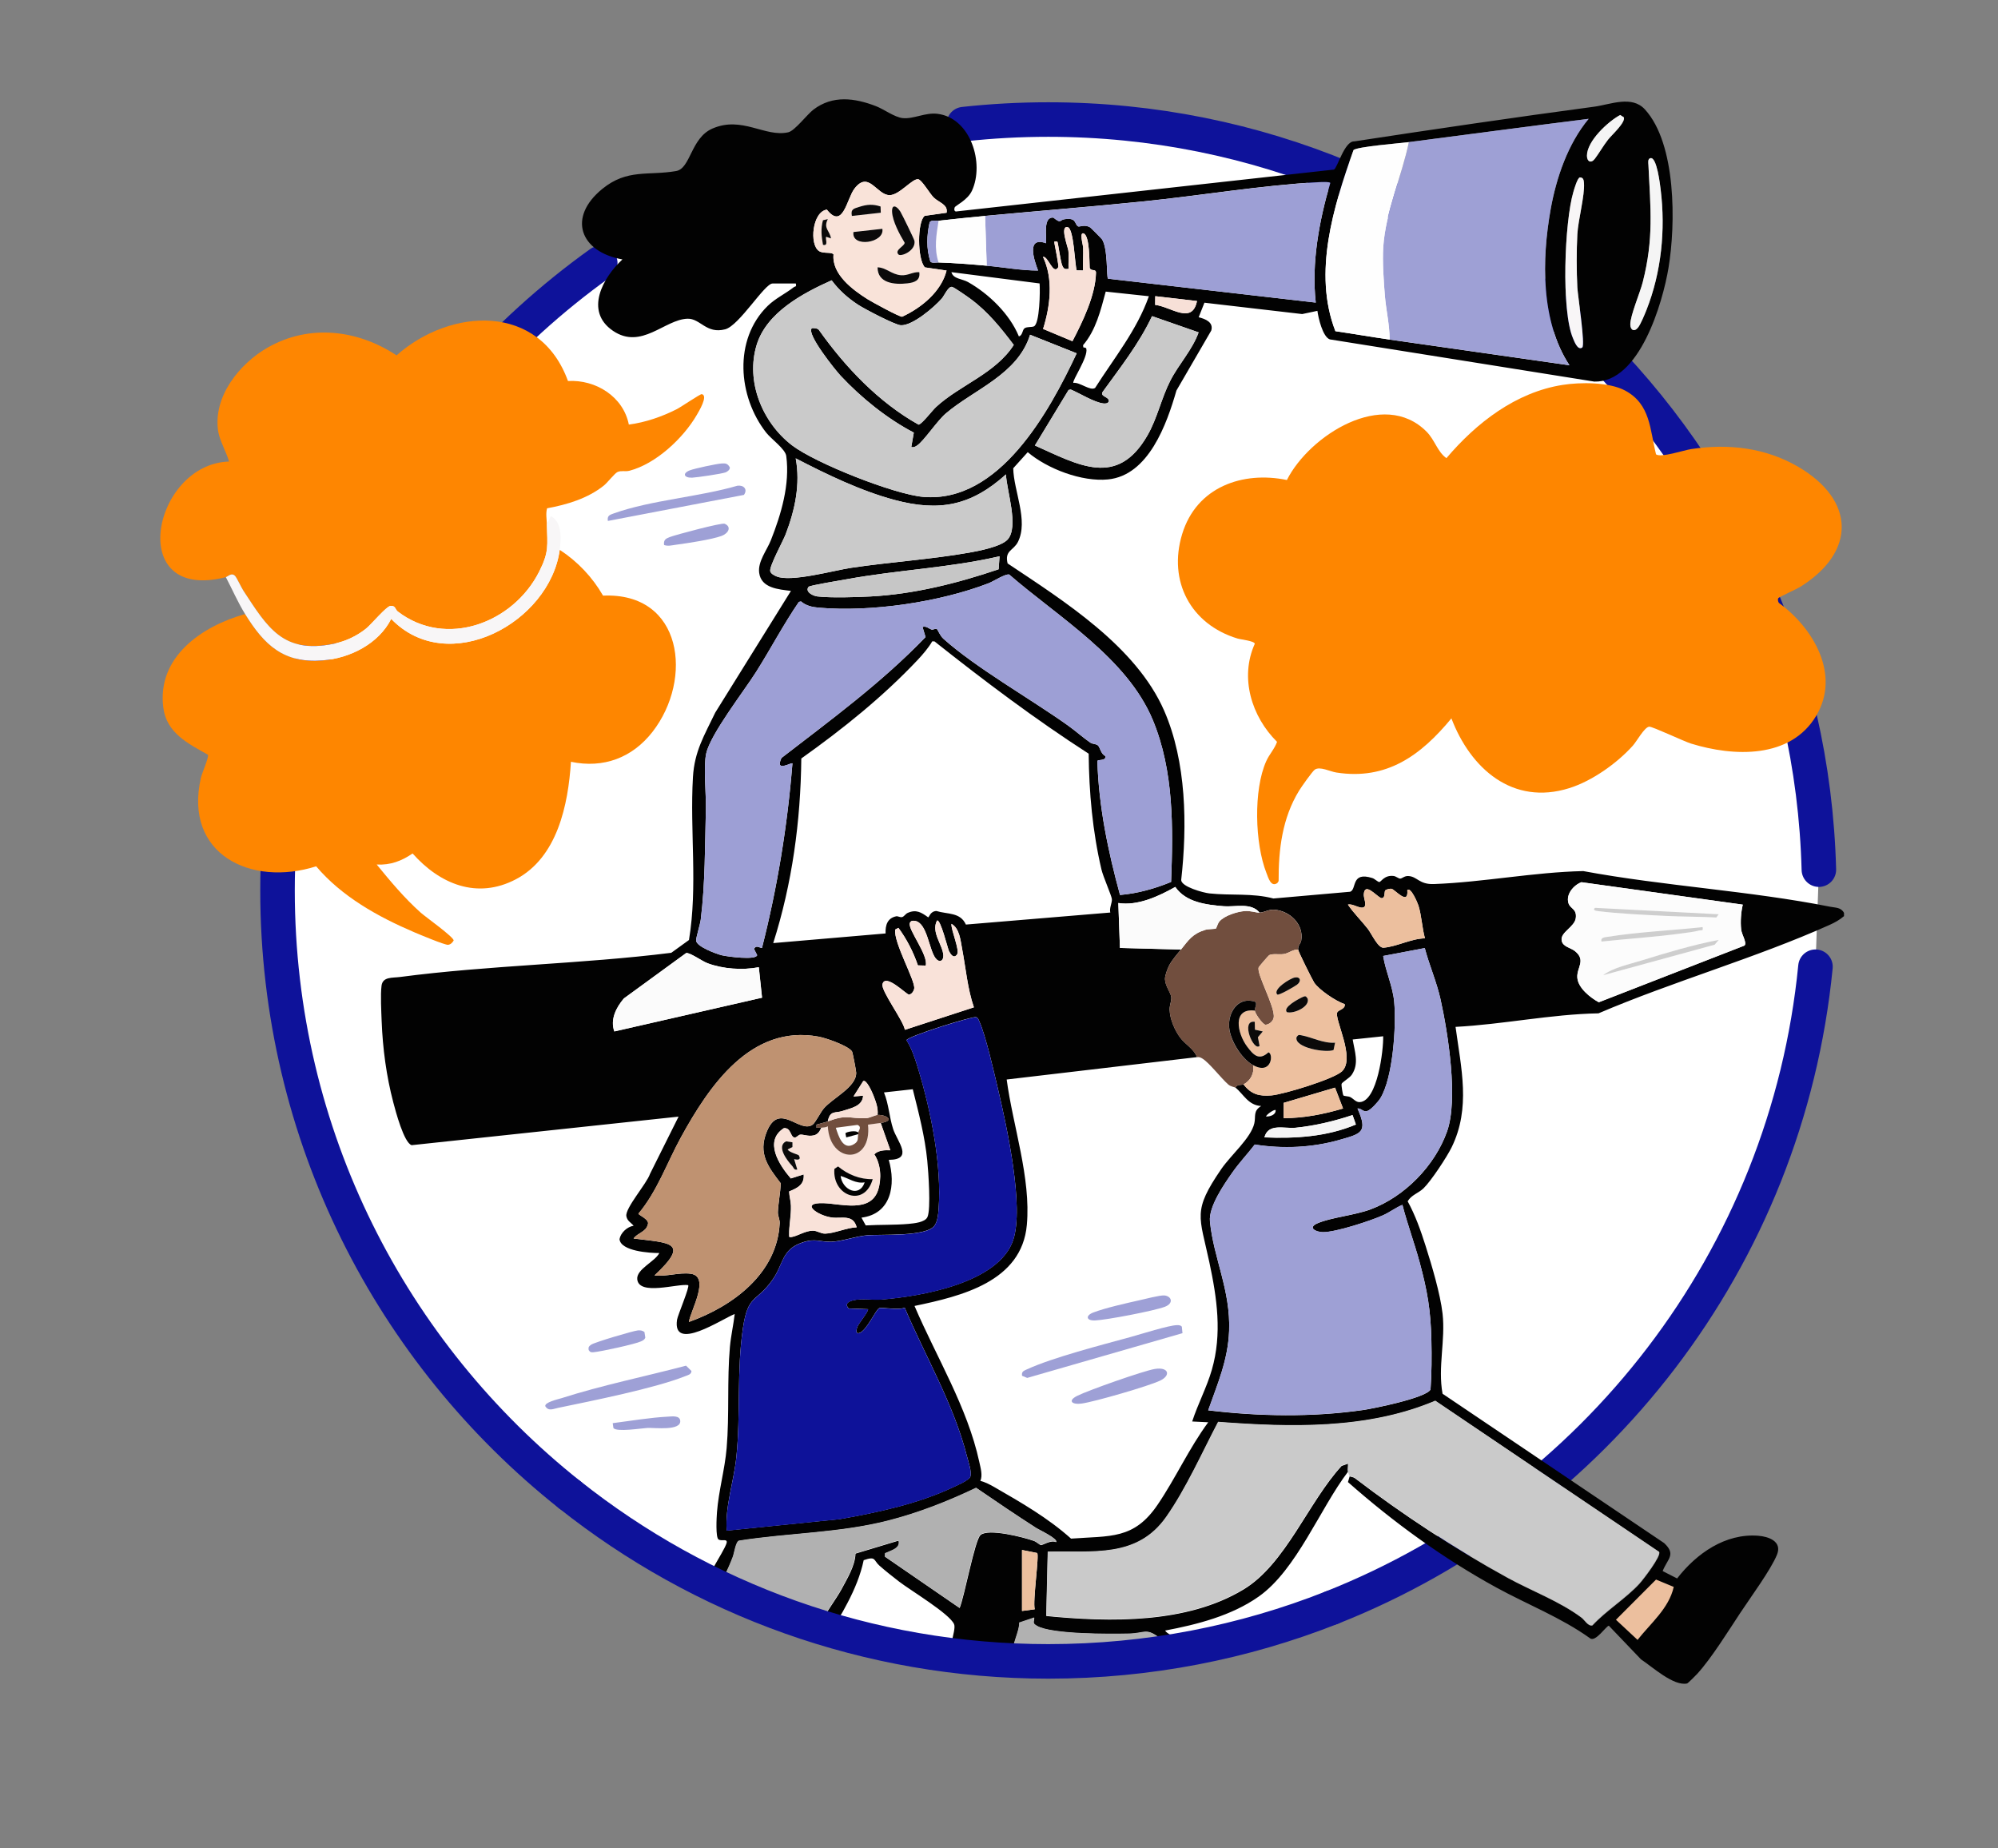 <svg xmlns="http://www.w3.org/2000/svg" id="a" viewBox="0 0 557.81 515.95"><rect x="0" y="0" width="557.81" height="515.95" fill="#808080" stroke="none"/><defs><style>.c{fill:#f9e3d9;}.d{fill:#714e3e;}.e{fill:#fe8601;}.f{fill:#cecece;}.g{fill:#9ea0d5;}.h{fill:#ecbf9e;}.i{fill:#0e1299;}.j{fill:#b1b1b1;}.k{fill:#f9e2d9;}.l{fill:#c6c6c6;}.m{fill:#bf9271;}.n{fill:#c9c9c9;}.o{fill:#020202;}.p{fill:#fff;}.q{fill:#9ea0d6;}.r{fill:none;stroke:#0e129a;stroke-linecap:round;stroke-miterlimit:10;stroke-width:9.64px;}.s{fill:#fe8600;}.t{fill:#fefefe;}.u{fill:#f5f5f5;}.v{fill:#0b0a0a;}.w{fill:#fbfbfb;}.x{fill:#fcfcfc;}.y{fill:#f8f6f7;}.z{fill:#edc09f;}.aa{fill:#f7e0d7;}.ab{fill:#9d9fd5;}.ac{fill:#cacaca;}</style></defs><path class="p" d="M506.85,269.86c-10.69,108.86-102.49,193.91-214.16,193.91-118.85,0-215.2-96.35-215.2-215.2S173.84,33.37,292.69,33.37s212.05,93.23,215.12,209.39"></path><path class="r" d="M269.08,34.65c7.75-.85,15.63-1.28,23.6-1.28,116.91,0,212.05,93.23,215.12,209.39"></path><path class="r" d="M159.03,417.24c-49.68-39.42-81.55-100.33-81.55-168.68,0-72.19,35.55-136.08,90.1-175.12"></path><path class="r" d="M506.85,269.86c-8.02,81.64-61.66,149.89-135.09,178.92"></path><polygon class="h" points="460.78 439.12 468.78 443.12 458.78 459.12 448.78 452.12 460.78 439.12"></polygon><g id="b"><path class="o" d="M198.39,444.76c-.56.32-1.07.8-1.58.02-1.5-2.31,5.34-11.41,6.07-14.13.21-1.23-1.35-.37-2.25-.89s-.56-6.33-.46-7.64c.46-5.98,2.19-11.91,2.7-17.91.79-9.27.09-18.93.91-28.22.27-3.06.99-6.14,1.34-9.19-3.45,1.31-17.48,10.83-16.1,1.6.19-1.25,3.6-9.23,3.11-9.66-2.97-.49-13.73,3.06-14.22-1.63-.3-2.81,5.01-4.97,6.16-7.33-2.63.02-10.79-.5-11.11-3.88.32-1.77,2.13-3.46,3.94-3.74-.77-.92-1.79-1.31-2.03-2.67-.4-2.21,5.73-9.14,6.6-11.8l7.98-15.99-74.52,7.97c-2.15-.63-4.51-9.59-5.12-11.91-1.94-7.35-2.97-15.12-3.26-22.73-.1-2.74-.36-7.32-.03-9.87s2.98-2.15,5.18-2.44c24.83-3.27,50.78-3.62,75.71-6.75l4.94-3.57c2.49-15.01.22-30.39,1.11-45.49.43-7.23,3.18-11.63,6.22-17.98l21.14-33.98c-3.44-.44-8.3-.74-8.87-5.05-.42-3.15,2.16-6.3,3.26-9.08,2.88-7.29,5.36-15.56,4.3-23.53-.26-1.95-4.17-4.71-5.59-6.51-7.89-10.04-9.21-25.97.4-35.38,2.16-2.11,4.96-3.41,7.29-5.23.37-.29.82.02.57-1.03h-6.5c-2.23,0-9.28,11.74-13.21,12.78-5.28,1.4-6.95-3.06-10.53-2.95-6.38.19-12.89,8.79-20.83,3.36-8-5.47-2.8-14.85,2.66-19.91-11.83-2.1-15.44-11.71-5.59-19.71,6.96-5.65,12.79-3.61,20.58-4.96,4.07-.7,4.08-9.21,10.11-11.85,8.27-3.63,14.74,2.5,21.19,1.03,1.86-.42,5.21-4.95,7.08-6.36,5.35-4.05,11.47-3.23,17.43-.93,2.24.87,5.15,3.08,7.45,3.33,3,.32,6.29-1.62,9.69-1.2,9.3,1.12,13.2,13.83,9.63,21.5-1.21,2.6-4.57,4.1-4.8,4.61-.2.46-.2,1.36.66,1.12l105.21-11.66c.97-.37,2.92-8,5.68-7.87,22.29-3.4,44.6-6.69,66.95-9.68,4.57-.61,10.52-3.26,14.19.75,8.82,9.63,8.61,32.12,6.59,44.23-1.61,9.71-8.1,32.11-20.72,31.75l-73.84-11.78c-1.99-.72-3.21-6.02-3.46-7.97l-4.25.9-27.29-3.17-1.61,4.06c1.84.46,4.21,1.37,3.51,3.72l-9.72,16.74c-2.69,9.35-7.77,23.69-19.11,24.81-7.26.72-16.88-2.93-22.4-7.61l-4.05,4.49c.11,6.33,4.3,14.58,1.32,20.55-1.24,2.48-3.79,2.34-2.89,6.02,15.75,10.51,35.84,23.13,43.7,41.09,6.24,14.26,6.47,32.04,4.76,47.3.09,1.89,6.16,3.53,7.86,3.72,5.97.65,12.03-.14,17.89,1.42l21.42-1.88c1.91-.65.15-5.74,6.21-3.82.64.2,1.55,1.13,1.93,1.1.55-.04,1.37-1.98,3.99-1.68.69.08,1.37.73,1.83.73.54,0,1.16-.75,2.2-.72,2.58.07,3.04,2.4,7.24,2.24,13.7-.5,27.88-3.32,41.68-3.62,22.55,4.19,46.52,5.49,68.92,9.95,1.54.31,3.04.14,3.88,1.72v.9c-1.25,1.08-2.54,1.78-4.04,2.46-20.65,9.26-43.6,15.74-64.5,24.68-13.32.25-26.59,3.08-39.91,3.78,1.55,11.56,4.3,22.61-1.1,33.63-1.33,2.71-5.74,9.4-7.84,11.43-1.43,1.38-3.39,1.84-4.43,3.63,2.14,3.9,3.63,8.11,4.98,12.36,1.73,5.44,4.12,13.42,4.76,18.99.85,7.44-1.36,14.93,0,22.37l61.87,41.69c3.43,3.21.92,4.38-.42,7.81l4.04,2.06c5.39-6.97,13.47-12.64,22.64-11.92,2.87.22,6.74,1.56,5.25,5.26-1.69,4.2-7.49,12.08-10.23,16.23-3.37,5.1-8.08,12.71-12.06,17.07-.31.35-2.6,2.63-2.79,2.67-3.8.85-9.81-4.7-12.89-6.72l-8.98-9.39c-.7-.02-3.77,4.75-5.28,3.48-8.11-5.8-17.49-9.41-26.17-14.17-14.87-8.15-28.7-18.21-41.39-29.41l.47-1.58c.05.06,1.03.15,1.49.51,13.19,10.08,28.02,19.82,42.57,27.8,6.7,3.67,14.56,6.58,20.68,11.14.89.66,1.85,2.5,3.06,2.18,3.87-4.16,9.3-7.49,13.09-11.6,1.05-1.14,6.18-7.8,5.54-8.9l-62.48-42.19c-18.96,8.03-40.43,7.41-60.63,5.9-4.49,8.57-8.95,18.61-14.49,26.51-8.12,11.58-20.46,9.44-33.08,9.72l-.42,17.9c17.82,1.75,39.22,2.17,55.06-7.41,11.77-7.11,18.09-24.4,27.37-34.47l1.8-.66c.11.69-.14,1.62,0,2.24-7.83,10.25-14.36,27.41-24.95,34.87-7.57,5.34-17.15,7.79-26.13,9.49.67,1.08,2.41,1.15,2.27,2.9-.13,1.54-1.46.94-2.27,1.13.38-1.68-.49-1.11-.96-1.49-4.3-3.46-4.33-1.74-9.1-1.63-5.24.12-21.59.22-25.66-2.16-1.34-.78-.94-.94-.79-2.33l-4.18,1.42c.22,2.1-2.37,6.9-1.66,8.42.33.72,2.37,1.75,2.92,2.7-.13.05-.24,1.05-1.46.84-.87-.15-2.24-1.68-2.8-1.64-.35.03-.81,1.04-1.79,1.24-1.93.38-12.87.15-14.12-1.1-1.7-1.69,1.42-8.35.69-10.07-1.25-2.94-12.21-9.46-15.42-11.95-1.79-1.38-3.75-2.93-5.44-4.42s-.87-2.72-4.38-1.51c-.87,4.15-2.53,8.12-4.49,11.87-1.21,2.32-4.59,8.84-7.25,9.11-.64-1.03-.55-2.03-.24-3.15.53-1.93,4.45-7.21,5.7-9.54,1.63-3.06,3.89-6.68,4-10.12l12.05-3.63c.61,2.22-2.11,2.77-3.77,3.57l-.05.92,20.84,14.33c1.3-3,4.23-19,5.84-20.38,2.23-1.9,12.06.63,14.9,1.65.73.26,1.63,1.13,1.97,1.18.38.06,2.91-1.56,4.18-.83.92-.78-4.84-3.52-5.34-3.84-5.7-3.65-11.33-7.47-16.92-11.3-7.87,3.76-16.2,7.03-24.7,9.19-13.57,3.44-27.7,3.4-41.48,5.57-.94.3-1.32,3.41-1.74,4.53-1.07,2.82-3.54,8.69-6.17,10.19ZM452.33,32.1c-3.42,1.85-9.3,7.29-9.28,11.39,0,1.63,1.15,2.22,2.21.82,1.23-1.63,2.34-3.61,3.66-5.3,1.07-1.37,4.89-4.73,4.44-6.25l-1.03-.66ZM393.34,39.67c-2.31.3-14.65,1.28-15.46,2.24-5.56,15.74-11.39,34.23-5.05,50.54,5.04.73,10.1,1.62,15.14,2.34l50.19,7.17c-8.03-12.25-7.74-29.55-5.24-43.55,1.58-8.83,4.83-18.29,10.6-25.24-16.73,2.09-33.46,4.34-50.18,6.5ZM460.79,44.15c-.82.17-.6,1.3-.57,1.88.59,12.23,1.53,20.49-1.58,32.72-.76,2.98-3.49,9.32-3.48,11.8,0,1.63,1.15,2.21,2.21.82.71-.93,1.83-3.65,2.31-4.86,4.16-10.53,5.34-22.34,3.96-33.56-.16-1.31-1.05-9.18-2.84-8.8ZM441.73,97.02c.93-.64-1.23-14.43-1.36-16.78-.23-4.49-.24-10.34,0-14.82.22-4.02,2.12-10.93,1.85-14.32-.06-.78-.16-1.57-1.15-1.57-.69.16-1.57,3.23-1.8,4.03-2.48,8.36-3.45,33.18-.11,40.9.33.76,1.28,3.46,2.57,2.57ZM264.27,59.38c.42-2.32-2.09-2.77-3.6-4.24-1.07-1.04-3.29-4.9-4.31-5.09-1.63-.31-5.24,4.43-8,4.43-3.62,0-5.85-7.04-9.83-1.79-2.14,2.81-3.18,11.55-7.69,5.83-4.05.58-4.97,9.79-2.16,11.58,1.24.79,3.48.15,4.02.93-.51,5.5,5.27,9.83,9.46,12.47,1.23.77,8.91,4.98,9.7,4.92,5.35-2.47,10.93-7.01,12.4-12.89l-6.06-.89c-2.14-2.34-2.14-12.81-.04-14.39l6.1-.86ZM275.03,60.28c-4.24.4-8.71.84-13,1.34-.71.08-2.01-.28-2.49.42-.82,3.7-.97,7.31.2,10.97.35.52,1.69.24,2.29.26,4.52.13,8.94.5,13.44.9,4.77.42,9.53,1.33,14.34,1.34-1.13-2.94-3.37-9.6,2.24-7.62.2-1.8-.94-7.42,2.03-7.15,2.34,1.83,1.59.68,3.14.44,3.42-.53,2.72,1.43,3.77,2.01.39.22,1.79-.64,3.34.26.2.12,3.19,3.12,3.35,3.37,1.67,2.59,1.21,10.65,1.66,10.97l58,6.67c-1.24-11.09.94-22.75,4.04-33.38,0-.41-2.82-.26-3.36-.23-15.85.86-32.9,3.76-48.85,5.37-14.7,1.49-29.46,2.67-44.14,4.04ZM300.6,75.48c-.54-1.8-.79-11.68-2.5-12.07-2.28-.52.07,5.57.18,6.54.2,1.68-.04,3.42.05,5.1-.96.08-1.22.14-1.69-.77-.57-1.1-1.22-6.58-1.44-6.85-.77.03-.94-.3-.79.56.17,1,1.26,6.25,1.04,6.61-1.44,2.31-2.79-3.15-4.26-2.92,2.95,6.19,2.04,13.77.03,20.13l8.2,3.43c2.86-5.47,6.42-12.82,6.57-19.1.03-1.22-1.36-.29-1.76-1.38-.1-1.82.02-8.8-1.63-9.58-1.33-.63-.22,3.3-.2,3.79.09,2.16-.1,4.36-.02,6.52l-1.76-.03ZM290.24,79.12l-24.62-3.15c.49,1.91,2.98,1.84,4.63,2.76,5.84,3.3,11.63,8.92,14.2,15.16,1.09-.22.93-1.85,1.63-2.28.74-.45,1.84-.22,2.54-.49,1.67-.63,1.79-10.06,1.62-12ZM226.63,91.65c.15-.15,1.71-.07,2,.46,7.36,10.38,16.67,20.18,27.81,26.42.85-.02,3.83-3.94,4.9-4.93,6.65-6.14,16.55-9.32,21.69-17.32-3.6-4.74-7.15-9.22-12.09-12.86-.79-.58-4.64-3.29-5.18-3.35-1.07-.11-2.15,2.5-2.85,3.29-2.13,2.42-8.16,7.59-11.41,7.43-1.63-.08-10.07-4.52-11.85-5.67-2.88-1.86-5.42-4.11-7.47-6.88-8.05,3.61-18.13,8.96-20.92,17.99-3.15,10.21,1.55,21.7,9.84,28.06,6.52,5,28.58,13.73,36.68,14.41,21.19,1.77,35.17-23.78,42.81-40.08l-13.01-5.18c-3.43,11.1-15.65,15.26-23.52,21.97-2.52,2.15-6.14,7.73-8.06,8.97-.55.36-.89.55-1.59.42l.71-4.04c-7.46-3.9-14.69-9.73-20.44-15.89-1.45-1.55-9.61-11.68-8.05-13.23ZM320.74,82.69l-12.04-1.29c-1.41,5.21-2.75,10.81-6.33,14.96l.08.6c.05.08.74.01.83.36.59,2.36-4.08,9.03-3.6,9.56,1.78-.26,4.76,2.38,6.07,1.39,5.3-8.33,11.69-16.16,15-25.58ZM334.18,84.03l-11.65-1.35-.03,2.43c4.36.47,10.32,5.66,11.68-1.08ZM288.92,124.35c12.27,5.48,23,11.87,31.45-2.83,2.74-4.78,3.85-10.3,6.33-15.18,2.36-4.66,6.15-8.58,7.94-13.56l-13-4.53c-3.61,7.69-8.88,14.34-13.81,21.18-.76,1.34,2,1.33,1.72,2.6-.13.58-.88.66-1.45.6-2.62-.29-6.63-2.85-9.16-3.9l-.6.13-9.4,15.49ZM280.85,132.43c-9.7,8.74-18.54,10.49-31.11,7.13-9.4-2.51-19-7.15-27.59-11.61,1.35,7.24-.22,14.43-2.8,21.18-.72,1.89-4.64,9.01-4.31,10.33.17.7,1.1,1.16,1.73,1.43,3.99,1.72,15.99-1.65,20.91-2.39,10.85-1.62,22.28-2.35,32.96-4.24,2.68-.47,8.89-1.68,10.68-3.66,3.21-3.56-.29-13.66-.47-18.16ZM279.06,155.28c-14,3.25-28.49,3.81-42.65,6.41-1.46.27-10.31,1.7-10.66,2.12-1.09,1.33,1.13,2.53,2.44,2.68,3.83.44,10.81.22,14.82.01,12.17-.63,24.33-3.71,35.79-7.59l.26-3.63ZM326.95,246.19c.58-15.11.8-30.98-5.1-45.19-7.22-17.36-26.39-28.71-40.09-40.61-1.05-.29-4.34,1.87-5.72,2.41-13.65,5.28-32.82,8.11-47.41,6.84-1.84-.16-3.58-.52-5-1.75l-.59.13c-4.31,6.28-7.85,13.06-11.91,19.49-3.39,5.38-12.72,17.33-13.96,22.79-.83,3.67,0,11.35-.1,15.58-.26,10.13-.18,20.75-1.43,30.84-.18,1.43-1.37,5.09-1.29,5.88.17,1.66,5.61,3.68,7.16,4.06s9.59,1.44,9.88-.03l-.9-1.77c.69-1.08,1.27-.38,2.24-.23,4.31-16.91,7.11-34.11,8.51-51.53-.37-.35-4.99,2.67-3.07-1.51,13.87-10.71,28.05-21.08,40.23-33.76l-.85-2.82c1.1-.33,1.75.5,2.55.73.4.12,1.09-.39,1.49-.1.26.18.79,1.77,1.82,2.69,9.12,8.16,24.21,16.69,34.61,24.09,2.16,1.53,4.2,3.36,6.34,4.86.71.5,1.74.31,2.25.89s.79,2.34,2.02,2.91c.18,1.44-2.17.84-2.26,1.37.37,12.69,2.99,25.2,6.32,37.38,4.94-.42,9.71-1.77,14.26-3.63ZM309.98,254.76c-.33-1.24.54-2.77.44-3.78s-2.44-6.24-2.92-8.3c-2.47-10.55-3.46-21.47-3.56-32.29-14.92-9.61-29.14-20.33-43.05-31.35h-.64c-.9,1.63-2.68,3.72-4.03,5.15-9.78,10.37-20.92,19.29-32.51,27.54-.18,17.5-2.54,34.87-7.84,51.53l31.37-2.69c-.09-2.33.51-4.29,2.98-4.79.45-.09,1.09.36,1.64.22s.95-.9,1.54-1.16c2.37-1.06,3.79-.17,5.73,1.23.32-.03.52-1.66,2.28-1.77,3.19.97,6.68.31,8.25,3.79l40.33-3.36ZM486.55,252.53l-45.03-6.26c-2.2.81-4.38,3.39-3.63,5.83.51,1.66,2.4,1.54,2.05,4.2-.33,2.47-4.3,3.91-3.95,6.21.28,1.82,2.54,2.02,3.74,3.01,3.16,2.6.44,4.51.64,7.39s3.63,5.59,5.99,6.87l40.66-15.82c.81-.71-.75-3.02-.91-4.48-.24-2.16-.06-4.84.45-6.94ZM351.66,254.76c-2.35-2.9-6.76-1.52-10.08-1.8-4.84-.4-10.52-1.09-13.46-5.38-4.65,2.62-10.52,5.35-15.9,4.49l.45,12.54,17.03.45c-.97,1.2-2.62,3.09-3.32,4.52-.45.93-1.15,2.72-1.13,3.72.04,1.86,1.62,3.85,1.76,5.02.13,1.03-.5,2.23-.46,3.52.07,2.6,1.42,5.77,2.97,7.83,1.4,1.87,3.89,3.18,4.67,5.42l-53.14,6.25c1.73,12.96,6.8,27.44,5.63,40.57-1.41,15.89-18.35,19.92-31.36,22.64,6.07,14.21,14.78,28.27,18.08,43.53.36,1.65.99,3.78.3,5.29,1.32.35,2.7,1.05,3.88,1.73,7.48,4.31,14.99,8.61,21.44,14.4,10.99-.82,17.52.3,24.15-9.44,5.02-7.37,8.82-15.83,14.15-23.04l-4.48-.22c1.58-4.88,4.07-9.51,5.49-14.44,2.9-10.04,1.44-19.98-.7-30.01-2.76-12.96-4.77-14.21,3.35-26.04,2.65-3.86,8.26-8.61,9.21-12.75.45-1.97-.4-3.4,1.91-4.82-3.58-.2-4.88-3.23-7.17-5.15.4-.99,1.81-.66,2.24-.9,2.12,2.77,4.4,3.37,7.79,3.08s17.42-4.55,19.71-6.73c3.88-3.69-2.34-14.85-1.3-16.51.41-.65,2.33-.91,2.04-2.24-2.4-.77-7.21-4.01-8.53-6.04-.51-.79-4.44-8.69-4.47-9.2-.07-1.18.72-1.61.87-2.49.79-4.56-3.19-8.3-7.5-8.62-1.65-.12-2.85.79-4.13.8ZM386.71,248.59c-.31.47.13,2.31-1.17,2.11-1.54-.82-4.52-4.45-4.79-1.09-.09,1.11.92,3.02.05,3.61-1,.67-3.22-1.11-4.49-.69,1.65,2.41,3.76,4.46,5.56,6.76,1.05,1.35,2.83,5.37,4.39,5.26,3.67-.28,7.74-2.55,11.56-2.61-.81-2.93-.93-6.3-1.82-9.16-.18-.58-2.13-5.35-3.11-4.28.42,4.43-3.42-.15-4.36-.38-.44-.11-1.62.17-1.83.48ZM261.59,257c-1.69,3.24,1.64,6.82,1.78,9.68.08,1.61-1.14,2.14-2.18.79-1.85-2.41-2.32-9.88-5.75-10.41-.63-.1-1.25-.02-1.44.66-.5,1.82,5.23,8.91,4.45,11.82l-2.18-.06c-1.27-3.71-3.11-7.33-5.44-10.47l-.89.47c-.54,3.55,5.61,14.21,5.3,16.45-.09.67-.7,1.68-1.49,1.7-.68,0-6.59-6.08-7.37-2.9-.45,1.86,5.89,10.24,6.25,12.74l19.27-6.28c-1.8-5.27-2.24-10.81-3.27-16.22-.46-2.4-.7-5.82-3-7.08-.12,1.77,2.39,7.38,1.58,8.53-.93,1.33-1.81-.04-2.26-.91-.33-.63-2.42-9.21-3.35-8.51ZM397.78,264.66l-11.62,2.21c.69,4.35,2.68,8.4,3.08,12.83.61,6.64-.33,21.23-3.89,26.92-.6.95-2.65,3.26-3.66,3.54-1.18.33-1.62-.83-2.7-.72,3,6.69,1.01,7.03-4.93,8.74-7.67,2.2-15.9,2.57-23.75,1.32-2.01,2.62-4.3,5.03-6.2,7.73-2.4,3.41-6.72,9.63-6.31,13.76,1,10.23,5.79,19.15,5.35,30.54-.31,8.13-3.23,14.74-5.84,22.16,14.17,1.71,29.02,1.96,43.17-.07,3-.43,17.79-3.43,18.9-5.75.32-4.53.34-9.14.24-13.69-.19-8.36-1.1-13.74-3.28-21.81-1.46-5.39-3.42-10.63-4.81-16.03-1.91.79-3.48,2.04-5.39,2.9-3.48,1.56-13.24,4.76-16.79,4.72-1.96-.02-4.39-1.23-1.56-2.46,3.8-1.67,10.33-2.21,14.9-3.92,9.48-3.55,17.89-12.13,21.3-21.72,3.18-8.93.29-27.45-1.83-36.95-1.09-4.9-3.11-9.39-4.38-14.22ZM211.84,270c-4.56.87-9.99.5-14.33-1.13-1.48-.55-4.93-3.04-5.94-2.83l-17.38,12.67c-2.15,2.49-3.89,5.91-2.66,9.21l41.23-9.42-.9-8.5ZM242.31,365.45l-5.39-.22c-1.18-1.34,0-1.96,1.33-2.28,2.4-.57,5.36,0,7.87-.2,11.03-.88,32.72-4.61,36.74-16.59,3.11-9.27-1.75-31.56-4.1-41.59-1.09-4.64-3.53-15.46-5.3-19.35-.23-.5-.35-1.11-.97-1.3-.98-.3-19.35,5.42-19.41,6.45,1.6,2.52,2.49,5.45,3.35,8.29,3.51,11.64,6.51,26.64,5.62,38.78-.1,1.42-.3,3.51-1.15,4.68-2.3,3.17-14.88,2.37-18.81,2.7-3.18.27-6.97,1.67-9.88,1.79-3.29.14-4.49-1.07-8.26.23-5.83,2-5.13,5.99-8.34,10.48-4.52,6.34-6.76,3.89-8.18,13.33-1.8,11.98-.61,24.33-1.87,36.22-.72,6.81-3.13,13.47-2.69,20.39l31.54-3.2c10.43-1.81,21.89-4.3,31.51-8.83,1.17-.55,4.68-2.02,5-3.08.41-1.35-.57-4.12-.95-5.61-3.72-14.64-11.55-27.74-17.4-41.53-1.49.79-6.5-.17-7.11.15-1.06.55-3.5,6.33-5.62,6.96-1.12.27-.68-1.18-.46-1.8.28-.79,3.35-4.54,2.93-4.91ZM182.71,356.03c3.33.4,6.82-.9,10.11-.47,5.59.74-.01,10.28-.48,13.46,12.21-4.36,24.65-13.5,25.34-27.57.05-1.07-.55-2.06-.5-3.12.11-2.49.69-5.44.81-8-3.54-4.61-6.41-8.31-3.92-14.42,3.48-8.56,9.17.66,12.82-1.97.75-.54,2.19-3.46,3.1-4.52,2.52-2.94,9.16-5.97,9.05-10-.01-.56-1-5.69-1.17-5.93-1.16-1.63-7.27-3.73-9.33-4.11-18.94-3.5-30.58,13.79-38.43,28.11-3.9,7.11-6.59,15.01-11.86,21.3.01.41,3.21,1.63,2.62,3.03-.5,2.09-2.87,2.33-3.97,3.91,10.27,1.29,15.83.95,5.83,10.31ZM386.17,289.27l-8.52.9c.54,3.36,1.86,6.68-.25,9.83-.67.99-2.68,2.04-2.85,2.57-.12.37.35,3.05.48,3.2.22.25,1.44.21,1.97.49.93.49,1.54,1.45,2.62,1.39,4.93-.25,6.65-14.56,6.54-18.39ZM245,311.23c.22-1.89-.47-3.65-1.13-5.37-.28-.74-1.99-4.72-2.9-4.04l-2.69,4.26,2.68-.22c-.12,2.95-3.41,3.49-5.8,4.28-1.97.65-3.42-.27-4.06,2.89-.97.36-2.13.59-3.14.9v.89s1.34,0,1.34,0c-.2.12-.5,1.75-2.13,2.12s-2.97-.35-3.85-.19c-.44.08-.9.77-1.43.78-1.3.04-.97-2.8-3.06-2.61-5.63,3.62-1.34,10.23,1.94,14.04l3.59-1.14c.26,2.88-1.78,3.83-4.06,4.77.04,1.36.46,2.56.5,3.95.09,2.79-.55,5.62-.49,8.08.02.67-.12.8.69.68,1.64-.25,3.76-1.73,5.88-1.76,1.29-.01,2.19.84,3.48.82,2.5-.03,6.11-1.69,8.79-1.76-.98-3.72-4.17-2.38-6.9-2.73-4.14-.54-9.13-4.25-2.27-4.01,4.87.18,13.04,2.75,15.14-3.64,1.03-3.14.8-7.24-1.05-10,1.17-1.17,2.95-1.18,4.48-1.13l-2.69-7.62c4.34-.65,1.35-2.4-.9-2.24ZM372.72,303.61l-14.35,4.25v4.27c5.63,0,11.24-1.1,16.59-2.7l-2.24-5.82ZM254.84,304.06l-8.05.89c1.34,3.26,1.48,6.9,2.56,10.21,1.15,3.5,5.86,8.56-1.22,8.61,2.02,6.99.7,15.08-7.62,16.13l1.19,2.17c3.86-.23,8.18-.08,11.97-.43,1.57-.15,4.59-.42,5.26-1.91,1.01-2.24.25-12.66-.05-15.73-.66-6.75-2.41-13.39-4.05-19.94ZM356.14,309.88c-.32-.32-2.56,1.21-2.69,1.79,1.08.05,2.79-.44,2.69-1.79ZM377.61,311.26c-5.12,1.7-10.49,2.99-15.88,3.54-3.18.32-7.66-1.36-8.73,2.69,8.69.37,17.47-.19,25.54-3.59l-.94-2.65ZM285.33,432.67v17.03l3.56-.47c-.64-2.08,1.32-15.27.66-15.71l-4.22-.84ZM467.28,442.98l-4.94-2.05-11.19,11.22,6.03,5.62c3.66-4.65,8.75-8.77,10.1-14.78Z"></path><path class="s" d="M496.47,166.98c-.21.37-.06.93.15,1.3,9.62,7.01,17.29,19.97,10.46,31.49-7.2,12.14-23.11,11.46-34.96,7.8-2.09-.65-10.8-4.8-11.69-4.72-1.33.12-3.48,4.09-4.57,5.3-4.43,4.93-11.38,9.86-17.73,11.85-15.84,4.98-27.59-5.48-32.92-19.47-8.52,10.33-18.08,17.33-32.15,15.11-1.74-.27-4.55-1.78-5.98-.81-.7.48-3.79,4.88-4.41,5.9-4.68,7.65-5.74,16.36-5.7,25.22l-.35.54c-1.79,1.26-2.52-1.45-3.06-2.83-3.22-8.15-3.66-23.17-.04-31.2.87-1.94,2.32-3.4,3.01-5.38-7.12-7.05-10.48-17.92-6.21-27.38-.17-.81-3.83-1.16-4.83-1.46-13.04-3.96-19.46-15.97-15.45-29.15s16.9-17.65,29.24-15.1c6.27-12.43,26.96-25.64,39.01-13.48,2.31,2.34,3.03,5.63,5.53,7.38,8.35-9.84,19.36-18.4,32.46-20.45,4.94-.78,12.98-.81,17.43,1.58,7.13,3.84,6.89,10.85,8.63,17.81,1.4,1,7.75-1.16,9.79-1.47,10.36-1.58,20.69-.4,29.81,4.89,16.03,9.31,16.39,23.78.61,33.6-.92.57-5.9,2.82-6.07,3.11Z"></path><path class="s" d="M156.27,153.49c4.97,3.24,9.13,7.62,12.09,12.78,22.28-.98,25.23,23.32,13.82,38.01-5.64,7.25-13.7,10.28-22.78,8.37-.77,12.01-3.78,26.7-15.38,32.8-10.84,5.69-21.25,1.33-28.83-7.21-3.04,2.1-6.22,3.3-10.02,3.09,3.83,4.68,7.77,9.41,12.31,13.45,1.35,1.2,9.32,6.87,9.17,7.77-.34.58-.86,1.12-1.56,1.19-.88.09-8.04-2.91-9.47-3.52-10.09-4.31-20.2-9.94-27.35-18.39-18.18,5.78-37.06-3.35-32.18-24.72.3-1.33,2.22-5.6,1.98-6.42-5.49-3.11-11.53-6-12.47-13.1-1.87-14.21,10.77-22.8,22.82-26.18,5.34,8.63,10.74,13.83,21.68,12.94,7.64-.62,15.64-4.67,19.11-11.59,15.88,16.45,44.29,1.05,47.05-19.27Z"></path><path class="e" d="M63.05,161.11c-28.34,7.2-20.36-31.67.9-32.27-.71-2.54-2.63-5.9-3.03-8.39-1.54-9.7,5.96-18.99,13.93-23.5,11.57-6.54,25.03-4.93,35.86,2.25,15.15-13.4,39.95-14.65,47.86,7.16,7.72-.45,15.44,4.32,16.99,12.16,4.66-.62,9.18-2.18,13.36-4.29,1.15-.58,6.59-4.28,6.99-4.21,1.95.37-.93,5.02-1.37,5.79-3.76,6.5-11.5,13.75-18.89,15.61-1.06.27-2.21-.13-3.25.34-.79.35-2.81,2.98-3.83,3.79-4.48,3.59-10.27,5.32-15.84,6.34-.4,1.49-.1,2.94-.06,4.42.14,5.99.68,7.68-2.16,13.3-7.2,14.24-25.92,21.47-39.47,11.08-.72-.55-.58-1.7-2.04-1.55-1.15.12-5.35,5.16-6.75,6.29-2.66,2.14-5.8,3.61-9.15,4.29-14.06,2.86-18.38-4.52-25.13-14.8-.63-.97-1.82-3.62-2.35-4.16-1-1.02-1.98.19-2.57.34Z"></path><path class="ac" d="M376.31,410.71c-.14-.62.1-1.55,0-2.24l-1.8.66c-9.28,10.07-15.6,27.36-27.37,34.47-15.84,9.57-37.24,9.15-55.06,7.41l.42-17.9c12.62-.28,24.96,1.86,33.08-9.72,5.54-7.9,10-17.95,14.49-26.51,20.21,1.52,41.67,2.14,60.63-5.9l62.48,42.19c.64,1.1-4.49,7.77-5.54,8.9-3.79,4.11-9.22,7.44-13.09,11.6-1.2.32-2.17-1.52-3.06-2.18-6.12-4.56-13.99-7.46-20.68-11.14-14.56-7.98-29.38-17.73-42.57-27.8-.47-.36-1.44-.45-1.49-.51-.05-.05-.41-1.19-.45-1.34Z"></path><path class="j" d="M198.39,444.76c2.63-1.5,5.1-7.37,6.17-10.19.42-1.12.8-4.23,1.74-4.53,13.79-2.17,27.92-2.13,41.48-5.57,8.5-2.16,16.82-5.42,24.7-9.19,5.59,3.83,11.22,7.65,16.92,11.3.5.32,6.26,3.07,5.34,3.84-1.26-.73-3.79.89-4.18.83-.34-.05-1.23-.92-1.97-1.18-2.85-1.02-12.68-3.55-14.9-1.65-1.61,1.38-4.54,17.38-5.84,20.38l-20.84-14.33.05-.92c1.66-.8,4.38-1.35,3.77-3.57l-12.05,3.63c-.11,3.43-2.37,7.06-4,10.12-1.24,2.33-5.17,7.62-5.7,9.54-.31,1.12-.4,2.12.24,3.15-3.27.33-14.85-3.71-18.48-5.04-3.1-1.13-8.72-3.16-11.42-4.71-.89-.51-1.14-.83-1.02-1.9Z"></path><path class="y" d="M156.27,153.49c-2.76,20.32-31.17,35.72-47.05,19.27-3.47,6.93-11.47,10.97-19.11,11.59-10.94.89-16.34-4.31-21.68-12.94-2.04-3.3-3.58-6.88-5.38-10.31.6-.15,1.58-1.36,2.57-.34.52.54,1.71,3.19,2.35,4.16,6.75,10.28,11.06,17.66,25.13,14.8,3.35-.68,6.5-2.15,9.15-4.29,1.4-1.13,5.6-6.17,6.75-6.29,1.45-.15,1.32,1,2.04,1.55,13.56,10.39,32.27,3.16,39.47-11.08,2.84-5.62,2.31-7.31,2.16-13.3l1.13-2.24c3.19,1.72,2.87,6.39,2.46,9.41Z"></path><path class="j" d="M285.78,464.03c-.55-.95-2.59-1.98-2.92-2.7-.71-1.52,1.88-6.33,1.66-8.42l4.18-1.42c-.15,1.39-.55,1.55.79,2.33,4.07,2.38,20.42,2.28,25.66,2.16,4.77-.11,4.8-1.83,9.1,1.63.48.38,1.34-.19.96,1.49-7.37,1.75-17.39,3.73-24.88,4.48-2.87.29-13.11-.05-14.56.45Z"></path><path class="q" d="M191.54,381.23l1.5,1.47c0,.99-1.03,1.17-1.71,1.44-8.48,3.4-26.03,6.89-35.5,8.86-1.44.3-2.71,1.01-3.59-.46-.26-1.09,3.58-1.95,4.48-2.23,11.41-3.65,23.24-6.03,34.82-9.09Z"></path><path class="q" d="M207.69,138.15l-37.98,7.27c-.25-1.48.53-1.71,1.69-2.12,10.42-3.71,23.71-4.57,34.46-7.71,1.73-.25,2.98.98,1.83,2.56Z"></path><path class="q" d="M185.4,152.14c-.18-1.41.43-1.78,1.58-2.22,1.7-.65,14.51-4.07,15.33-3.72,2.07.89.99,2.72-.86,3.4-2.84,1.04-9.55,2.03-12.77,2.47-1.13.15-2.15.46-3.28.07Z"></path><path class="q" d="M171.06,397.27c5.09-.65,10.3-1.55,15.44-1.82,1.1-.06,3.26-.39,3.41,1.14.28,2.91-7.17,1.91-9.21,2.02-1.69.09-8.57,1.2-9.44.02l-.2-1.36Z"></path><path class="q" d="M179.92,371.83l.24,1.56c-.23.62-.67.8-1.22,1.06-1.66.77-11.14,2.83-13.16,3.01-.74.07-.99.05-1.44-.6-.14-.82.1-1.07.72-1.51.9-.64,11.72-3.87,13.07-3.98.66-.05,1.26.04,1.79.46Z"></path><path class="q" d="M201.45,129.38c1.14-.06,1.66-.04,2.3,1.08.11.63-.66,1.21-1.2,1.41-1.15.41-7.93,1.41-9.33,1.47-2.21.08-2.83-1.18-.65-2.04,1.28-.51,7.5-1.84,8.88-1.92Z"></path><path class="i" d="M242.31,365.45c.42.37-2.65,4.12-2.93,4.91-.22.62-.67,2.08.46,1.8,2.12-.64,4.56-6.41,5.62-6.96.61-.31,5.62.65,7.11-.15,5.85,13.79,13.69,26.89,17.4,41.53.38,1.48,1.35,4.26.95,5.61-.32,1.07-3.83,2.53-5,3.08-9.61,4.53-21.07,7.01-31.51,8.83l-31.54,3.2c-.44-6.92,1.97-13.58,2.69-20.39,1.26-11.89.07-24.24,1.87-36.22,1.42-9.44,3.66-6.99,8.18-13.33,3.2-4.5,2.5-8.48,8.34-10.48,3.78-1.3,4.97-.09,8.26-.23,2.91-.12,6.71-1.52,9.88-1.79,3.93-.33,16.51.47,18.81-2.7.85-1.17,1.04-3.26,1.15-4.68.89-12.14-2.12-27.14-5.62-38.78-.86-2.85-1.75-5.77-3.35-8.29.06-1.02,18.43-6.75,19.41-6.45.62.19.75.8.97,1.3,1.77,3.89,4.21,14.7,5.3,19.35,2.35,10.02,7.21,32.32,4.1,41.59-4.02,11.98-25.71,15.71-36.74,16.59-2.5.2-5.46-.37-7.87.2-1.32.32-2.51.94-1.33,2.28l5.39.22Z"></path><path class="g" d="M397.78,264.66c1.27,4.82,3.28,9.32,4.38,14.22,2.12,9.5,5.01,28.02,1.83,36.95-3.41,9.59-11.82,18.17-21.3,21.72-4.57,1.71-11.09,2.26-14.9,3.92-2.83,1.24-.4,2.44,1.56,2.46,3.56.04,13.31-3.16,16.79-4.72,1.91-.86,3.48-2.11,5.39-2.9,1.39,5.4,3.35,10.65,4.81,16.03,2.18,8.07,3.1,13.46,3.28,21.81.1,4.54.08,9.15-.24,13.69-1.11,2.32-15.9,5.32-18.9,5.75-14.15,2.03-29,1.78-43.17.07,2.61-7.42,5.53-14.03,5.84-22.16.44-11.39-4.35-20.32-5.35-30.54-.4-4.12,3.92-10.35,6.31-13.76,1.9-2.7,4.19-5.11,6.2-7.73,7.85,1.25,16.08.88,23.75-1.32,5.94-1.7,7.93-2.05,4.93-8.74,1.08-.12,1.52,1.05,2.7.72,1.01-.28,3.06-2.59,3.66-3.54,3.55-5.69,4.5-20.28,3.89-26.92-.41-4.43-2.39-8.48-3.08-12.83l11.62-2.21Z"></path><path class="ab" d="M326.95,246.19c-4.56,1.86-9.32,3.22-14.26,3.63-3.32-12.18-5.94-24.69-6.32-37.38.09-.53,2.44.08,2.26-1.37-1.24-.57-1.5-2.3-2.02-2.91s-1.53-.39-2.25-.89c-2.14-1.5-4.19-3.33-6.34-4.86-10.4-7.4-25.49-15.93-34.61-24.09-1.03-.92-1.56-2.51-1.82-2.69-.4-.28-1.09.22-1.49.1-.8-.23-1.44-1.06-2.55-.73l.85,2.82c-12.17,12.68-26.35,23.05-40.23,33.76-1.92,4.18,2.7,1.16,3.07,1.51-1.41,17.43-4.21,34.62-8.51,51.53-.97-.15-1.56-.85-2.24.23l.9,1.77c-.29,1.47-8.26.42-9.88.03s-7-2.4-7.16-4.06c-.08-.79,1.11-4.45,1.29-5.88,1.25-10.09,1.17-20.71,1.43-30.84.11-4.23-.73-11.91.1-15.58,1.23-5.46,10.57-17.41,13.96-22.79,4.06-6.43,7.6-13.21,11.91-19.49l.59-.13c1.42,1.23,3.15,1.59,5,1.75,14.59,1.27,33.76-1.56,47.41-6.84,1.38-.53,4.67-2.7,5.72-2.41,13.7,11.9,32.87,23.24,40.09,40.61,5.91,14.21,5.68,30.09,5.1,45.19Z"></path><path class="ac" d="M226.63,91.65c-1.55,1.55,6.6,11.67,8.05,13.23,5.75,6.16,12.98,11.99,20.44,15.89l-.71,4.04c.69.13,1.04-.07,1.59-.42,1.91-1.24,5.54-6.82,8.06-8.97,7.87-6.71,20.09-10.87,23.52-21.97l13.01,5.18c-7.63,16.3-21.61,41.85-42.81,40.08-8.1-.68-30.16-9.41-36.68-14.41-8.28-6.35-12.99-17.84-9.84-28.06,2.79-9.03,12.87-14.38,20.92-17.99,2.05,2.76,4.59,5.02,7.47,6.88,1.77,1.14,10.22,5.59,11.85,5.67,3.26.16,9.28-5.01,11.41-7.43.7-.79,1.78-3.4,2.85-3.29.54.05,4.4,2.77,5.18,3.35,4.94,3.64,8.49,8.12,12.09,12.86-5.13,8.01-15.04,11.19-21.69,17.32-1.07.99-4.05,4.91-4.9,4.93-11.14-6.23-20.44-16.04-27.81-26.42-.29-.52-1.85-.61-2-.46Z"></path><path class="g" d="M393.34,39.67c16.72-2.16,33.46-4.41,50.18-6.5-5.78,6.95-9.02,16.41-10.6,25.24-2.51,14-2.8,31.29,5.24,43.55l-50.19-7.17c0-4.14-1.01-8.22-1.34-12.33s-.7-9.47-.45-13.43c.63-9.92,5.15-19.7,7.17-29.36Z"></path><path class="ab" d="M275.03,60.28c14.68-1.37,29.44-2.55,44.14-4.04,15.95-1.61,33-4.51,48.85-5.37.54-.03,3.37-.18,3.36.23-3.1,10.62-5.28,22.29-4.04,33.38l-58-6.67c-.45-.32.01-8.38-1.66-10.97-.16-.25-3.15-3.25-3.35-3.37-1.54-.9-2.95-.05-3.34-.26-1.04-.59-.35-2.54-3.77-2.01-1.56.24-.8,1.39-3.14-.44-2.97-.27-1.83,5.35-2.03,7.15-5.61-1.98-3.37,4.68-2.24,7.62-4.81,0-9.57-.92-14.34-1.34l-.45-13.89Z"></path><path class="ac" d="M280.85,132.43c.18,4.5,3.68,14.6.47,18.16-1.79,1.99-8,3.19-10.68,3.66-10.68,1.89-22.11,2.62-32.96,4.24-4.92.73-16.92,4.1-20.91,2.39-.63-.27-1.56-.73-1.73-1.43-.33-1.32,3.59-8.44,4.31-10.33,2.58-6.75,4.15-13.94,2.8-21.18,8.59,4.46,18.2,9.1,27.59,11.61,12.56,3.36,21.4,1.6,31.11-7.13Z"></path><path class="x" d="M486.55,252.53c-.51,2.1-.69,4.78-.45,6.94.16,1.47,1.72,3.77.91,4.48l-40.66,15.82c-2.36-1.28-5.79-3.99-5.99-6.87s2.52-4.79-.64-7.39c-1.2-.99-3.46-1.19-3.74-3.01-.35-2.3,3.62-3.74,3.95-6.21.35-2.67-1.54-2.54-2.05-4.2-.74-2.44,1.43-5.01,3.63-5.83l45.03,6.26ZM479.83,255.21l-34.5-1.79c-.76.57.05.81.67.89,5.98.75,13.17,1.06,19.26,1.37,4.62.23,9.29.18,13.92.43l.66-.9ZM475.34,258.8c-8.81.95-17.87,1.34-26.63,2.73-.78.12-1.92.19-1.6,1.3,7.5-.8,15.09-1.27,22.57-2.3,1.46-.2,3.24-.4,4.63-.77.77-.21,1.24.32,1.03-.96ZM479.83,262.38c-7.24,1.38-14.37,3.52-21.4,5.7-3.54,1.1-8.01,2-10.86,4.15l31.14-8.52,1.13-1.33Z"></path><path class="d" d="M362.41,265.07c-1.45-.06-2.56,1-3.91,1.24s-3.11-.19-4.16.32c-.2.1-2.83,3.18-2.92,3.38-.75,1.66,4.63,11.05,4.19,14.01-.16,1.04-1.25,2.01-2.32,2.04-.83-.16-2.89-3.12-2.98-3.96-.08-.77.82-1.98.02-2.48-4.38-1.39-7.1,2.27-7.21,6.31s3.33,9.55,6.74,11.41c.38,2.28-.71,4.29-2.69,5.38-.43.24-1.84-.09-2.24.9-.21-.18-1.29-.25-2.02-.89-2.04-1.8-5.25-6-7.16-7.2-.53-.33-.94-.52-1.58-.42-.78-2.23-3.26-3.55-4.67-5.42-1.55-2.06-2.9-5.23-2.97-7.83-.03-1.29.59-2.49.46-3.52-.14-1.17-1.72-3.15-1.76-5.02-.02-1,.68-2.79,1.13-3.72.7-1.43,2.35-3.32,3.32-4.52,2.15-2.68,3.21-4.42,6.8-5.52.92-.28,2.66-.18,2.99-.38.12-.08.49-1.41.95-1.96,1.39-1.62,4.87-2.71,6.96-2.9,1.73-.16,3.18.45,4.26.44,1.28,0,2.48-.93,4.13-.8,4.31.33,8.29,4.06,7.5,8.62-.15.87-.94,1.3-.87,2.49Z"></path><path class="n" d="M288.92,124.35l9.4-15.49.6-.13c2.52,1.04,6.54,3.6,9.16,3.9.57.06,1.33-.02,1.45-.6.28-1.26-2.48-1.26-1.72-2.6,4.94-6.84,10.21-13.49,13.81-21.18l13,4.53c-1.79,4.98-5.57,8.9-7.94,13.56-2.48,4.89-3.58,10.41-6.33,15.18-8.44,14.7-19.17,8.31-31.45,2.83Z"></path><path class="t" d="M393.34,39.67c-2.01,9.66-6.53,19.43-7.17,29.36-.25,3.97.13,9.4.45,13.43s1.33,8.18,1.34,12.33c-5.03-.72-10.1-1.61-15.14-2.34-6.34-16.31-.51-34.8,5.05-50.54.81-.96,13.15-1.94,15.46-2.24Z"></path><path class="c" d="M264.27,59.38l-6.1.86c-2.1,1.58-2.1,12.05.04,14.39l6.06.89c-1.47,5.88-7.05,10.42-12.4,12.89-.78.07-8.47-4.14-9.7-4.92-4.19-2.64-9.98-6.98-9.46-12.47-.54-.77-2.78-.14-4.02-.93-2.81-1.79-1.9-11,2.16-11.58,4.51,5.72,5.55-3.01,7.69-5.83,3.98-5.24,6.21,1.79,9.83,1.79,2.76,0,6.37-4.74,8-4.43,1.02.19,3.23,4.05,4.31,5.09,1.52,1.47,4.02,1.92,3.6,4.24ZM245.84,57.64c-2.11-.71-3.77-.6-5.86.08-1.61.52-2.53.62-2.15,2.56l8.07-.9-.06-1.74ZM250.83,71.03c.68.72,4.88-1.01,4.48-3.77-.06-.45-3.5-7.48-3.94-8.19-.96-1.56-2.41-2.26-2.32.03.1,2.63,2.14,6.41,3.51,8.65,0,.98-2.93,2.03-1.73,3.28ZM231.11,61.18l-1.34.31c-.66,2.41-.43,4.45,0,6.86,1.67.45.55-1.81.9-2.24l1.34.45c-.36-2.26-2.2-2.75-.89-5.37ZM246.34,63.87l-8.07.9c-.64,4.49,8.79,3.09,8.07-.9ZM256.65,75.97c-1.89-.08-3.1,1-5.09.86-2.62-.18-4.15-2.14-6.56-2.21,0,4.46,4.73,4.89,8.29,4.48,1.98-.23,3.72-.79,3.36-3.13Z"></path><path class="z" d="M362.41,265.07c.03.51,3.96,8.41,4.47,9.2,1.32,2.03,6.13,5.27,8.53,6.04.29,1.33-1.63,1.59-2.04,2.24-1.04,1.66,5.18,12.81,1.3,16.51-2.28,2.18-16.3,6.44-19.71,6.73s-5.67-.31-7.79-3.08c1.98-1.09,3.07-3.1,2.69-5.38,5.2,2.85,5.72-3.27,4.25-3.58-2.62,2.41-4.18.75-5.97-1.65-2.71-3.63-4.21-10.76,2.16-10.01.08.84,2.15,3.8,2.98,3.96,1.07-.03,2.16-1,2.32-2.04.44-2.96-4.94-12.34-4.19-14.01.09-.2,2.72-3.28,2.92-3.38,1.05-.51,2.84-.09,4.16-.32s2.47-1.29,3.91-1.24ZM356.59,277.61c.36.38,4.93-2.28,5.54-2.75,1.28-.98.92-2.27-.63-2-1.35.23-6.27,3.33-4.91,4.75ZM359.28,282.54c1.95.55,6.47-1.51,5.8-3.77-.45-.64-.53-.84-1.32-.49-1,.44-5.77,2.9-4.48,4.26ZM350.31,285.23c-4.06-.6-.33,8.39,1.34,6.72l-.46-2.42,1.36-1.6-2.19-.5-.05-2.2ZM372.73,291.06c-3.27.25-6.43-1.51-9.4-2.06-.76-.14-.83-.21-1.36.5-.77,3.01,8.36,4.49,10.33,3.6l.42-2.04Z"></path><path class="k" d="M245.9,313.47l2.69,7.62c-1.53-.05-3.31-.04-4.48,1.13,1.84,2.75,2.07,6.86,1.05,10-2.09,6.39-10.27,3.82-15.14,3.64-6.86-.25-1.88,3.47,2.27,4.01,2.73.35,5.92-.99,6.9,2.73-2.68.07-6.29,1.72-8.79,1.76-1.29.02-2.18-.83-3.48-.82-2.13.02-4.24,1.51-5.88,1.76-.8.12-.67-.01-.69-.68-.06-2.46.58-5.29.49-8.08-.05-1.38-.47-2.59-.5-3.95,2.29-.94,4.33-1.89,4.06-4.77l-3.59,1.14c-3.28-3.81-7.57-10.42-1.94-14.04,2.09-.2,1.76,2.64,3.06,2.61.53-.01.99-.7,1.43-.78.88-.16,2.21.56,3.85.19s1.93-2,2.13-2.12,1.31,0,1.79-.45c.51,10.6,12.4,10.8,11.23-.43,1.18-.18,2.39-.29,3.56-.47ZM221.24,318.86l-1.78-.27c-2.81,1.39.35,5.41,1.69,6.85.44.48.46,1.25,1.44,1.02l-.88-2.92c1.07.32,2.07.2,1.28-1.06-.13-.2-2.73-.83-3.08-1.63l1.34-.67v-1.33ZM243.65,329.15c-3.55.11-6.98-1.29-9.68-3.55l-1.02.7c-.63,7.61,8.45,10.88,10.7,2.85Z"></path><path class="w" d="M211.84,270l.9,8.5-41.23,9.42c-1.23-3.29.52-6.71,2.66-9.21l17.38-12.67c1.02-.21,4.47,2.28,5.94,2.83,4.35,1.63,9.77,2,14.33,1.13Z"></path><path class="k" d="M261.59,257c.94-.7,3.03,7.88,3.35,8.51.45.87,1.33,2.23,2.26.91.8-1.15-1.7-6.75-1.58-8.53,2.3,1.26,2.54,4.68,3,7.08,1.03,5.41,1.47,10.95,3.27,16.22l-19.27,6.28c-.36-2.5-6.71-10.88-6.25-12.74.78-3.18,6.69,2.9,7.37,2.9.79-.02,1.4-1.03,1.49-1.7.31-2.24-5.84-12.9-5.3-16.45l.89-.47c2.32,3.14,4.17,6.76,5.44,10.47l2.18.06c.78-2.91-4.95-9.99-4.45-11.82.19-.68.81-.76,1.44-.66,3.43.53,3.9,8,5.75,10.41,1.04,1.35,2.26.82,2.18-.79-.14-2.87-3.47-6.44-1.78-9.68Z"></path><path class="w" d="M329.7,265.07l-17.03-.45-.45-12.54c5.38.85,11.25-1.87,15.9-4.49,2.94,4.3,8.62,4.98,13.46,5.38,3.32.27,7.73-1.1,10.08,1.8-1.07,0-2.52-.6-4.26-.44-2.09.19-5.57,1.27-6.96,2.9-.46.54-.83,1.88-.95,1.96-.33.2-2.06.1-2.99.38-3.59,1.1-4.65,2.84-6.8,5.52Z"></path><path class="l" d="M279.06,155.28l-.26,3.63c-11.46,3.88-23.62,6.96-35.79,7.59-4.01.21-10.98.43-14.82-.01-1.31-.15-3.53-1.35-2.44-2.68.34-.42,9.19-1.85,10.66-2.12,14.16-2.6,28.65-3.16,42.65-6.41Z"></path><path class="h" d="M386.71,248.59c.21-.31,1.39-.59,1.83-.48.94.23,4.77,4.81,4.36.38.98-1.07,2.93,3.7,3.11,4.28.89,2.86,1.01,6.23,1.82,9.16-3.82.05-7.89,2.33-11.56,2.61-1.56.12-3.33-3.91-4.39-5.26-1.8-2.3-3.91-4.34-5.56-6.76,1.28-.43,3.5,1.36,4.49.69.87-.59-.14-2.49-.05-3.61.26-3.35,3.24.27,4.79,1.09,1.3.2.86-1.65,1.17-2.11Z"></path><path class="t" d="M275.47,74.17c-4.51-.4-8.93-.76-13.44-.9-1.31-4.08-.61-7.57,0-11.65,4.29-.5,8.75-.95,13-1.34l.45,13.89Z"></path><path class="u" d="M460.79,44.15c1.79-.38,2.68,7.49,2.84,8.8,1.38,11.21.2,23.02-3.96,33.56-.48,1.21-1.6,3.93-2.31,4.86-1.06,1.39-2.2.81-2.21-.82,0-2.48,2.72-8.83,3.48-11.8,3.11-12.24,2.17-20.49,1.58-32.72-.03-.58-.25-1.7.57-1.88Z"></path><path class="y" d="M441.73,97.02c-1.29.89-2.24-1.81-2.57-2.57-3.34-7.72-2.37-32.54.11-40.9.24-.8,1.12-3.87,1.8-4.03,1,0,1.09.78,1.15,1.57.27,3.39-1.63,10.3-1.85,14.32-.24,4.48-.23,10.34,0,14.82.12,2.35,2.29,16.15,1.36,16.78Z"></path><path class="d" d="M245.9,313.47c-1.18.18-2.39.29-3.56.47,1.17,11.23-10.72,11.03-11.23.43-.48.45-1.59.33-1.79.45h-1.34s0-.89,0-.89c1-.31,2.16-.54,3.14-.9,5.35-1.99,5.63-.79,10.51-.88,1.2-.02,2.52-.85,3.38-.91,2.25-.16,5.24,1.59.9,2.24ZM239.62,316.15c.04-.6,1.11-1.51-.2-2.14l-6.07.8c.73,2.3,2.01,6.55,5.18,4.51,1.34-.86.83-1.76,1.09-2.72.1-.36,0-.37,0-.45Z"></path><path class="h" d="M372.72,303.61l2.24,5.82c-5.35,1.59-10.96,2.69-16.58,2.7v-4.27s14.34-4.25,14.34-4.25Z"></path><path class="u" d="M377.61,311.26l.94,2.65c-8.08,3.4-16.86,3.96-25.54,3.59,1.07-4.05,5.55-2.37,8.73-2.69,5.39-.55,10.76-1.84,15.88-3.54Z"></path><path class="h" d="M285.33,432.67l4.22.84c.66.45-1.3,13.63-.66,15.71l-3.56.47v-17.03Z"></path><path class="aa" d="M245,311.23c-.86.06-2.18.89-3.38.91-4.88.09-5.16-1.11-10.51.88.64-3.15,2.09-2.24,4.06-2.89,2.39-.79,5.67-1.34,5.8-4.28l-2.68.22,2.69-4.26c.91-.68,2.62,3.3,2.9,4.04.66,1.72,1.34,3.48,1.13,5.37Z"></path><path class="u" d="M452.33,32.1l1.03.66c.45,1.51-3.38,4.88-4.44,6.25-1.32,1.69-2.43,3.68-3.66,5.3-1.06,1.4-2.2.81-2.21-.82-.02-4.1,5.86-9.55,9.28-11.39Z"></path><path class="aa" d="M334.18,84.03c-1.36,6.74-7.32,1.55-11.68,1.08l.03-2.43,11.65,1.35Z"></path><path class="ab" d="M262.03,61.62c-.61,4.08-1.31,7.57,0,11.65-.61-.02-1.94.26-2.29-.26-1.17-3.66-1.01-7.27-.2-10.97.48-.7,1.78-.34,2.49-.42Z"></path><path class="aa" d="M300.6,75.48l1.76.03c-.08-2.16.11-4.35.02-6.52-.02-.49-1.13-4.41.2-3.79,1.65.77,1.52,7.76,1.63,9.58.39,1.09,1.78.16,1.76,1.38-.14,6.29-3.71,13.63-6.57,19.1l-8.2-3.43c2.01-6.36,2.93-13.94-.03-20.13,1.48-.23,2.82,5.23,4.26,2.92.23-.36-.86-5.61-1.04-6.61-.15-.87.02-.54.79-.56.22.27.88,5.75,1.44,6.85.47.91.73.85,1.69.77-.08-1.69.16-3.42-.05-5.1-.12-.97-2.46-7.07-.18-6.54,1.71.39,1.96,10.27,2.5,12.07Z"></path><path class="m" d="M182.71,356.03c10-9.35,4.44-9.02-5.83-10.31,1.1-1.58,3.48-1.82,3.97-3.91.59-1.4-2.61-2.62-2.62-3.03,5.27-6.29,7.96-14.19,11.86-21.3,7.86-14.31,19.5-31.6,38.43-28.11,2.06.38,8.18,2.48,9.33,4.11.18.25,1.16,5.37,1.17,5.93.11,4.03-6.53,7.07-9.05,10-.91,1.06-2.35,3.98-3.1,4.52-3.66,2.63-9.34-6.59-12.82,1.97-2.48,6.11.38,9.81,3.92,14.42-.11,2.56-.7,5.52-.81,8-.05,1.06.56,2.04.5,3.12-.69,14.08-13.13,23.22-25.34,27.57.46-3.18,6.07-12.72.48-13.46-3.28-.43-6.78.87-10.11.47Z"></path><path class="q" d="M330.13,372.15l-43.35,12.49-1.44-.59c-.19-1.2.48-1.39,1.34-1.79,7.31-3.36,20.9-6.82,29.03-9.06,2.73-.75,10.67-3.28,12.89-3.29.49,0,1.05,0,1.35.44l.18,1.8Z"></path><path class="q" d="M322.41,382.14c3.86-.63,4.57,1.79,1.47,3.26-3.3,1.56-18.17,5.86-21.85,6.39-2.69.39-4.11-.74-1.26-2.16,3.08-1.54,18.46-6.97,21.64-7.49Z"></path><path class="q" d="M325.01,361.61c2.1.18,2.75,2.19.21,3.17-2.91,1.12-16.35,3.7-19.53,3.82-2.49.09-2.68-1.39-.41-2.24,3.39-1.28,9.09-2.56,12.75-3.38,1.48-.33,5.84-1.46,6.97-1.36Z"></path><path class="f" d="M479.83,262.38l-1.13,1.33-31.14,8.52c2.85-2.15,7.32-3.05,10.86-4.15,7.04-2.18,14.16-4.32,21.4-5.7Z"></path><path class="f" d="M479.83,255.21l-.66.9c-4.62-.25-9.3-.2-13.92-.43-6.08-.3-13.28-.62-19.26-1.37-.61-.08-1.42-.32-.67-.89l34.5,1.79Z"></path><path class="f" d="M475.34,258.8c.21,1.27-.26.75-1.03.96-1.39.37-3.16.57-4.63.77-7.48,1.03-15.06,1.5-22.57,2.3-.32-1.11.82-1.17,1.6-1.3,8.75-1.39,17.81-1.78,26.63-2.73Z"></path><path class="o" d="M350.31,282.1c-6.37-.75-4.87,6.37-2.16,10.01,1.79,2.4,3.34,4.06,5.97,1.65,1.47.31.95,6.43-4.25,3.58-3.41-1.86-6.84-7.48-6.74-11.41s2.83-7.7,7.21-6.31c.8.5-.1,1.71-.02,2.48Z"></path><path class="v" d="M250.83,71.03c-1.19-1.25,1.74-2.3,1.73-3.28-1.37-2.25-3.4-6.02-3.51-8.65-.09-2.29,1.35-1.59,2.32-.03.44.71,3.88,7.74,3.94,8.19.39,2.77-3.8,4.49-4.48,3.77Z"></path><path class="v" d="M256.65,75.97c.36,2.34-1.38,2.91-3.36,3.13-3.56.41-8.29-.02-8.29-4.48,2.41.07,3.94,2.02,6.56,2.21,1.98.14,3.19-.95,5.09-.86Z"></path><path class="v" d="M246.34,63.87c.73,3.98-8.71,5.39-8.07.9l8.07-.9Z"></path><path class="v" d="M245.84,57.64l.06,1.74-8.07.9c-.39-1.93.53-2.04,2.15-2.56,2.1-.67,3.75-.78,5.86-.08Z"></path><path class="v" d="M231.11,61.18c-1.3,2.63.53,3.12.89,5.37l-1.34-.45c-.35.43.77,2.69-.9,2.24-.42-2.41-.66-4.44,0-6.86l1.34-.31Z"></path><path class="v" d="M372.73,291.06l-.42,2.04c-1.97.89-11.1-.59-10.33-3.6.52-.7.59-.64,1.36-.5,2.97.55,6.13,2.31,9.4,2.06Z"></path><path class="v" d="M350.31,285.23l.05,2.2,2.19.5-1.36,1.6.46,2.42c-1.67,1.67-5.41-7.33-1.34-6.72Z"></path><path class="v" d="M359.28,282.54c-1.29-1.36,3.48-3.82,4.48-4.26.79-.35.87-.14,1.32.49.67,2.25-3.86,4.31-5.8,3.77Z"></path><path class="v" d="M356.59,277.61c-1.36-1.42,3.56-4.51,4.91-4.75,1.55-.27,1.9,1.02.63,2-.61.47-5.17,3.13-5.54,2.75Z"></path><path class="o" d="M243.65,329.15c-2.25,8.03-11.33,4.76-10.7-2.85l1.02-.7c2.7,2.26,6.13,3.66,9.68,3.55ZM241.41,330.05c-2.52.44-4.45-1.15-6.72-1.79.42,3.83,5.17,6.21,6.72,1.79Z"></path><path class="v" d="M221.24,318.86v1.33s-1.33.67-1.33.67c.34.8,2.95,1.43,3.08,1.63.79,1.26-.21,1.38-1.28,1.06l.88,2.92c-.97.23-.99-.54-1.44-1.02-1.34-1.44-4.5-5.46-1.69-6.85l1.78.27Z"></path><path class="o" d="M239.62,316.15c0,.08.1.09,0,.45l-3.36.9-.23-1.12c.17-.44,3-.96,3.59-.22Z"></path></g><path class="r" d="M371.76,448.78c-24.48,9.67-51.15,14.99-79.07,14.99-50.5,0-96.94-17.4-133.65-46.53"></path></svg>
